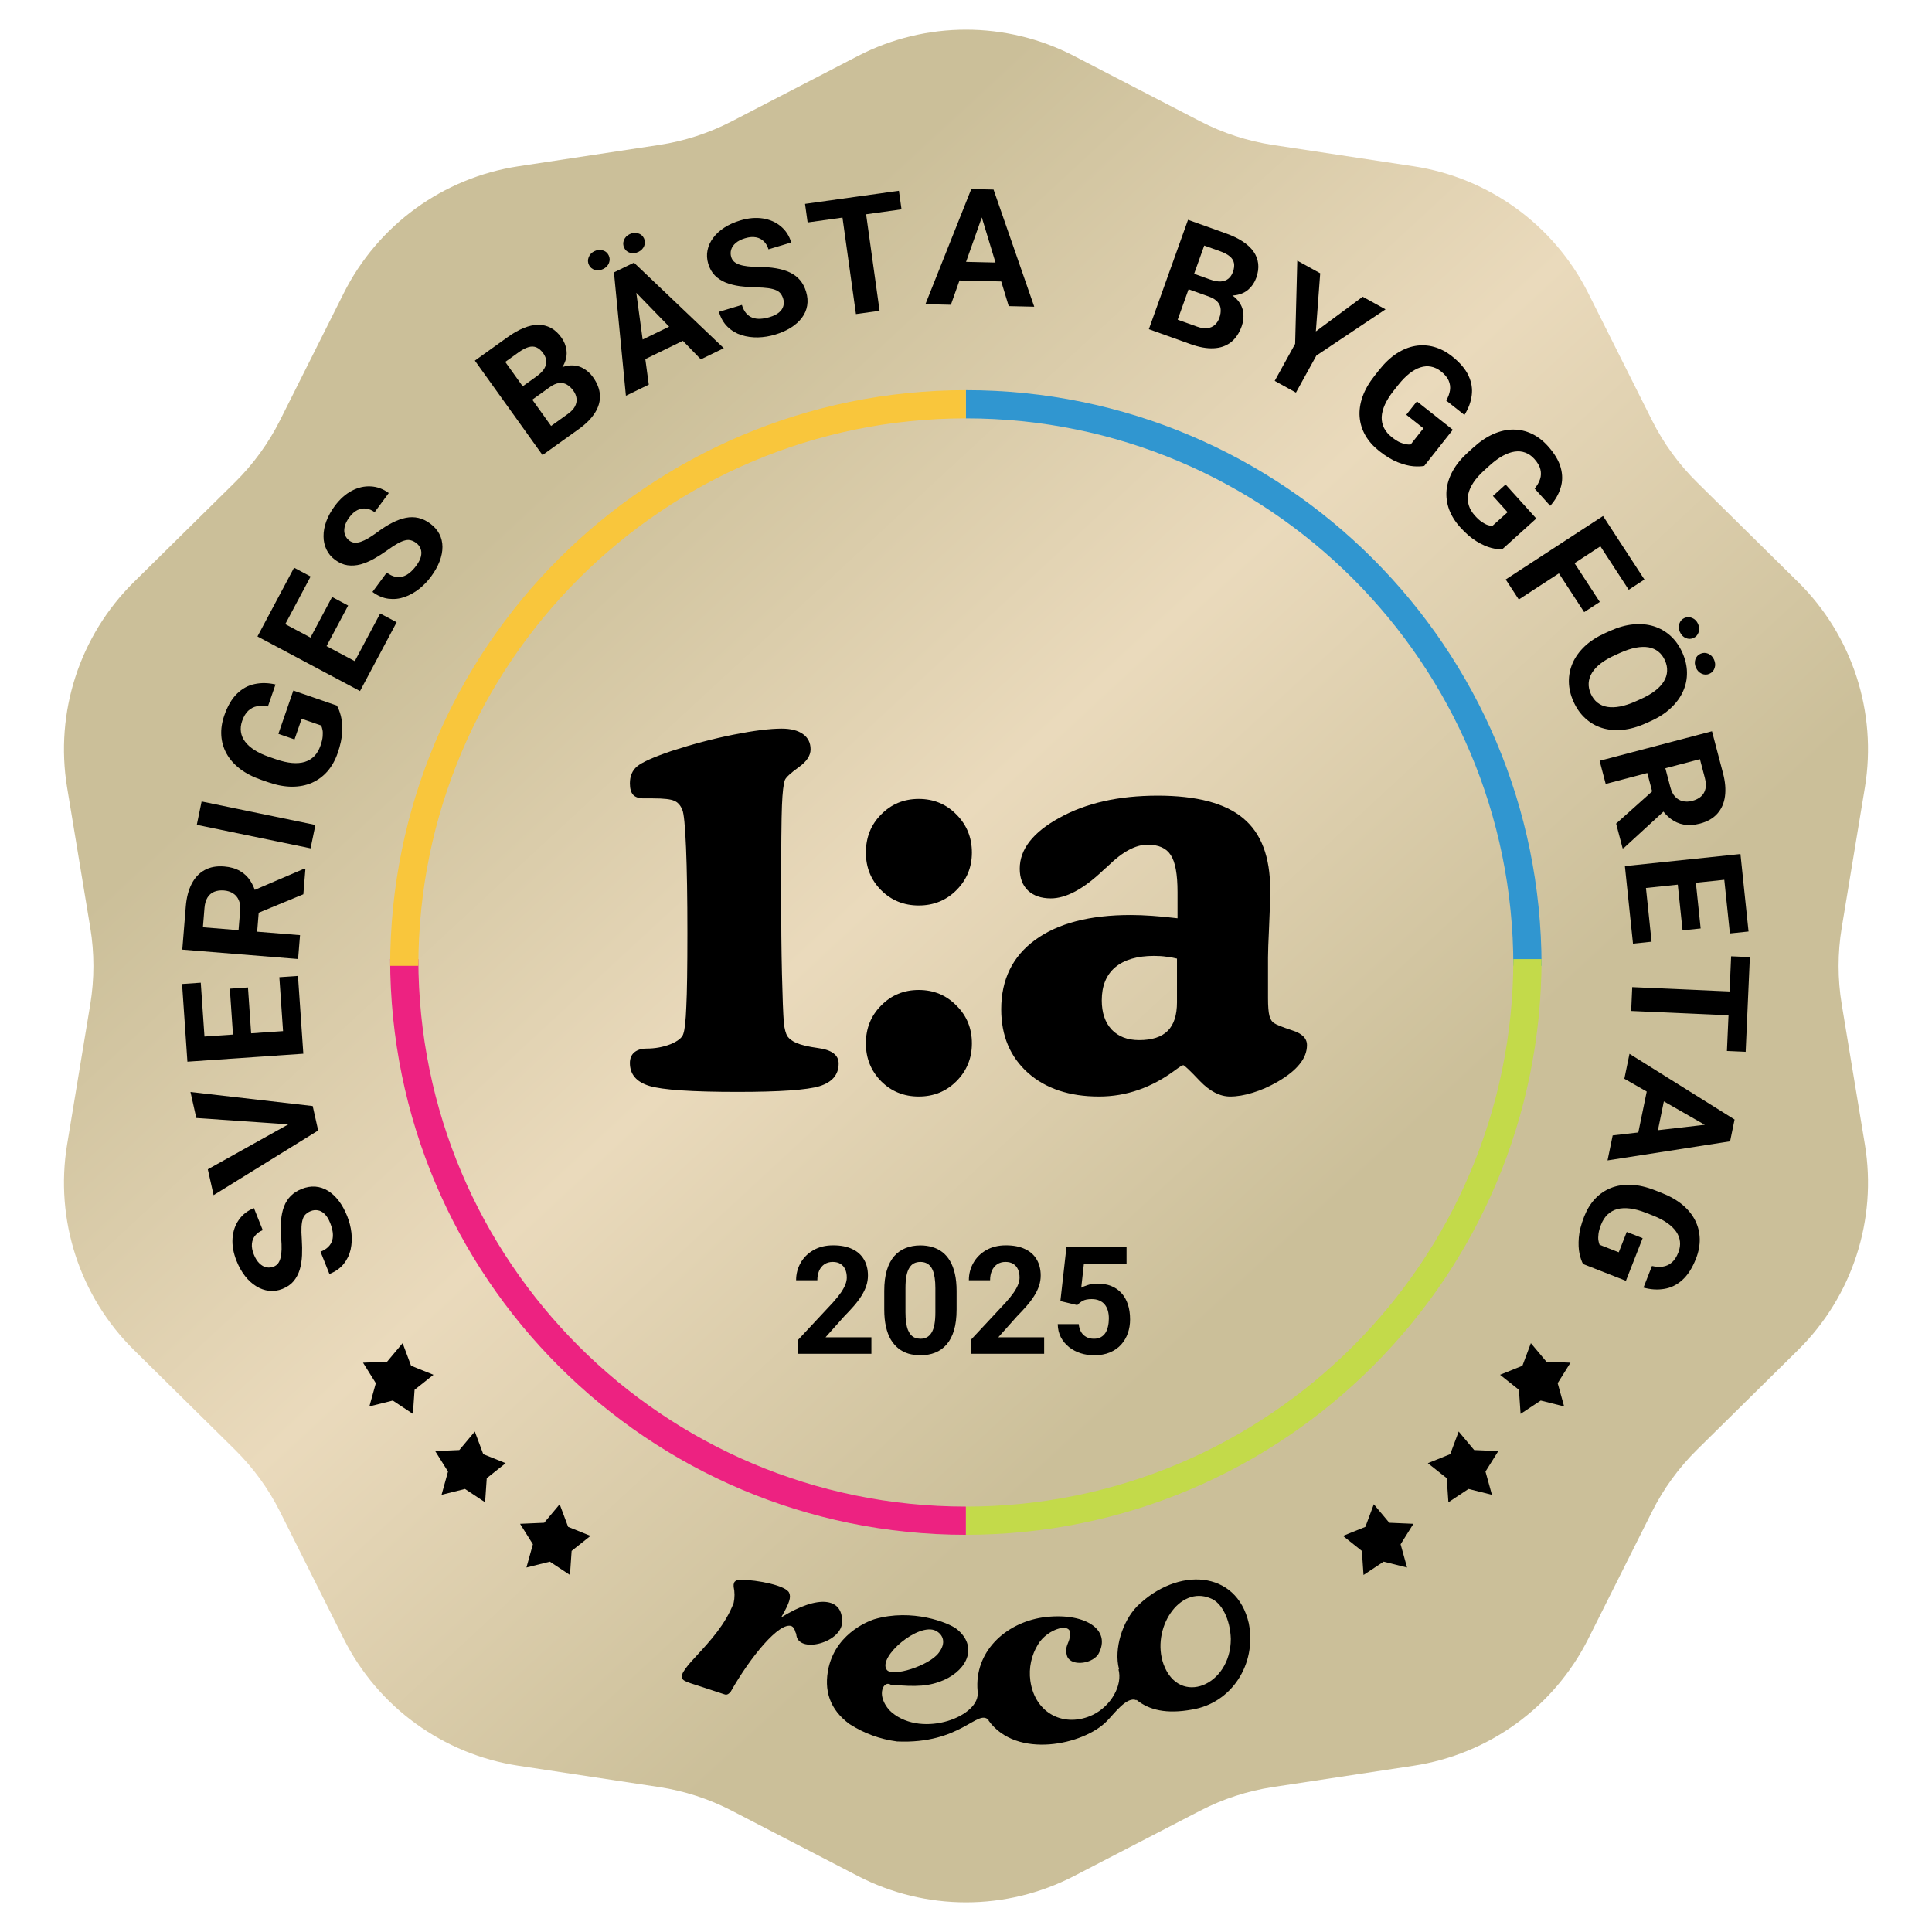 <svg width="411" height="411" viewBox="0 0 411 411" fill="none" xmlns="http://www.w3.org/2000/svg">
<path d="M182.504 11.911C196.925 4.441 214.075 4.441 228.496 11.911L255.317 25.803C260.175 28.319 265.412 30.02 270.821 30.84L300.685 35.366C316.742 37.8 330.617 47.88 337.893 62.4L351.426 89.404C353.877 94.294 357.114 98.749 361.008 102.592L382.508 123.807C394.068 135.214 399.368 151.525 396.721 167.548L391.797 197.349C390.905 202.747 390.905 208.253 391.797 213.651L396.721 243.452C399.368 259.475 394.068 275.786 382.508 287.193L361.008 308.408C357.114 312.251 353.877 316.706 351.426 321.596L337.893 348.6C330.617 363.119 316.742 373.2 300.685 375.634L270.821 380.16C265.412 380.98 260.175 382.681 255.317 385.197L228.496 399.089C214.075 406.559 196.925 406.559 182.504 399.089L155.683 385.197C150.825 382.681 145.588 380.98 140.179 380.16L110.315 375.634C94.258 373.2 80.383 363.12 73.107 348.6L59.574 321.596C57.123 316.706 53.886 312.251 49.992 308.408L28.492 287.193C16.932 275.786 11.632 259.475 14.28 243.452L19.203 213.651C20.095 208.253 20.095 202.747 19.203 197.349L14.28 167.548C11.632 151.525 16.932 135.214 28.492 123.807L49.992 102.592C53.886 98.749 57.123 94.294 59.574 89.404L73.107 62.4C80.383 47.88 94.258 37.8 110.315 35.366L140.179 30.84C145.588 30.02 150.825 28.319 155.683 25.803L182.504 11.911Z" fill="url(#paint0_linear_457_427)"/>
<path d="M324.938 205.47C324.938 139.488 271.45 86 205.469 86" stroke="#3096D0" stroke-width="6"/>
<path d="M205.47 323.5C271.451 323.5 324.939 270.012 324.939 204.03" stroke="#C3DA4A" stroke-width="6"/>
<path d="M85.999 204.03C85.999 270.012 139.487 323.5 205.469 323.5" stroke="#ED2281" stroke-width="6"/>
<path d="M205.47 86C139.488 86 86 139.488 86 205.47" stroke="#F9C63C" stroke-width="6"/>
<path d="M185.375 284.484V288H169.812V285L177.172 277.109C177.911 276.286 178.495 275.562 178.922 274.938C179.349 274.302 179.656 273.734 179.844 273.234C180.042 272.724 180.141 272.24 180.141 271.781C180.141 271.094 180.026 270.505 179.797 270.016C179.568 269.516 179.229 269.13 178.781 268.859C178.344 268.589 177.802 268.453 177.156 268.453C176.469 268.453 175.875 268.62 175.375 268.953C174.885 269.286 174.51 269.75 174.25 270.344C174 270.938 173.875 271.609 173.875 272.359H169.359C169.359 271.005 169.682 269.766 170.328 268.641C170.974 267.505 171.885 266.604 173.062 265.938C174.24 265.26 175.635 264.922 177.25 264.922C178.844 264.922 180.188 265.182 181.281 265.703C182.385 266.214 183.219 266.953 183.781 267.922C184.354 268.88 184.641 270.026 184.641 271.359C184.641 272.109 184.521 272.844 184.281 273.562C184.042 274.271 183.698 274.979 183.25 275.688C182.812 276.385 182.281 277.094 181.656 277.812C181.031 278.531 180.339 279.276 179.578 280.047L175.625 284.484H185.375ZM203.5 274.625V278.562C203.5 280.271 203.318 281.745 202.953 282.984C202.589 284.214 202.062 285.224 201.375 286.016C200.698 286.797 199.891 287.375 198.953 287.75C198.016 288.125 196.974 288.312 195.828 288.312C194.911 288.312 194.057 288.198 193.266 287.969C192.474 287.729 191.76 287.359 191.125 286.859C190.5 286.359 189.958 285.729 189.5 284.969C189.052 284.198 188.708 283.281 188.469 282.219C188.229 281.156 188.109 279.938 188.109 278.562V274.625C188.109 272.917 188.292 271.453 188.656 270.234C189.031 269.005 189.557 268 190.234 267.219C190.922 266.438 191.734 265.865 192.672 265.5C193.609 265.125 194.651 264.938 195.797 264.938C196.714 264.938 197.562 265.057 198.344 265.297C199.135 265.526 199.849 265.885 200.484 266.375C201.12 266.865 201.661 267.495 202.109 268.266C202.557 269.026 202.901 269.938 203.141 271C203.38 272.052 203.5 273.26 203.5 274.625ZM198.984 279.156V274.016C198.984 273.193 198.938 272.474 198.844 271.859C198.76 271.245 198.63 270.724 198.453 270.297C198.276 269.859 198.057 269.505 197.797 269.234C197.536 268.964 197.24 268.766 196.906 268.641C196.573 268.516 196.203 268.453 195.797 268.453C195.286 268.453 194.833 268.552 194.438 268.75C194.052 268.948 193.724 269.266 193.453 269.703C193.182 270.13 192.974 270.703 192.828 271.422C192.693 272.13 192.625 272.995 192.625 274.016V279.156C192.625 279.979 192.667 280.703 192.75 281.328C192.844 281.953 192.979 282.49 193.156 282.938C193.344 283.375 193.562 283.734 193.812 284.016C194.073 284.286 194.37 284.484 194.703 284.609C195.047 284.734 195.422 284.797 195.828 284.797C196.328 284.797 196.771 284.698 197.156 284.5C197.552 284.292 197.885 283.969 198.156 283.531C198.438 283.083 198.646 282.5 198.781 281.781C198.917 281.062 198.984 280.188 198.984 279.156ZM222.125 284.484V288H206.562V285L213.922 277.109C214.661 276.286 215.245 275.562 215.672 274.938C216.099 274.302 216.406 273.734 216.594 273.234C216.792 272.724 216.891 272.24 216.891 271.781C216.891 271.094 216.776 270.505 216.547 270.016C216.318 269.516 215.979 269.13 215.531 268.859C215.094 268.589 214.552 268.453 213.906 268.453C213.219 268.453 212.625 268.62 212.125 268.953C211.635 269.286 211.26 269.75 211 270.344C210.75 270.938 210.625 271.609 210.625 272.359H206.109C206.109 271.005 206.432 269.766 207.078 268.641C207.724 267.505 208.635 266.604 209.812 265.938C210.99 265.26 212.385 264.922 214 264.922C215.594 264.922 216.938 265.182 218.031 265.703C219.135 266.214 219.969 266.953 220.531 267.922C221.104 268.88 221.391 270.026 221.391 271.359C221.391 272.109 221.271 272.844 221.031 273.562C220.792 274.271 220.448 274.979 220 275.688C219.562 276.385 219.031 277.094 218.406 277.812C217.781 278.531 217.089 279.276 216.328 280.047L212.375 284.484H222.125ZM229.172 277.641L225.578 276.781L226.875 265.25H239.656V268.891H230.578L230.016 273.938C230.318 273.76 230.776 273.573 231.391 273.375C232.005 273.167 232.693 273.062 233.453 273.062C234.557 273.062 235.536 273.234 236.391 273.578C237.245 273.922 237.969 274.422 238.562 275.078C239.167 275.734 239.625 276.536 239.938 277.484C240.25 278.432 240.406 279.505 240.406 280.703C240.406 281.714 240.25 282.677 239.938 283.594C239.625 284.5 239.151 285.312 238.516 286.031C237.88 286.74 237.083 287.297 236.125 287.703C235.167 288.109 234.031 288.312 232.719 288.312C231.74 288.312 230.792 288.167 229.875 287.875C228.969 287.583 228.151 287.151 227.422 286.578C226.703 286.005 226.125 285.312 225.688 284.5C225.26 283.677 225.036 282.74 225.016 281.688H229.484C229.547 282.333 229.714 282.891 229.984 283.359C230.266 283.818 230.635 284.172 231.094 284.422C231.552 284.672 232.089 284.797 232.703 284.797C233.276 284.797 233.766 284.688 234.172 284.469C234.578 284.25 234.906 283.948 235.156 283.562C235.406 283.167 235.589 282.708 235.703 282.188C235.828 281.656 235.891 281.083 235.891 280.469C235.891 279.854 235.818 279.297 235.672 278.797C235.526 278.297 235.302 277.865 235 277.5C234.698 277.135 234.312 276.854 233.844 276.656C233.385 276.458 232.849 276.359 232.234 276.359C231.401 276.359 230.755 276.49 230.297 276.75C229.849 277.01 229.474 277.307 229.172 277.641Z" fill="black"/>
<path d="M179.121 344.702C179.121 340.141 174.313 339.031 166.177 344.085C168.027 340.88 168.273 339.771 167.903 338.908C167.41 337.305 161 336.073 157.672 336.073C156.809 336.073 155.946 336.196 156.069 337.552C156.316 338.661 156.316 339.894 156.069 341.004C154.344 345.565 151.015 349.139 148.303 352.098C146.454 354.07 144.605 356.166 145.098 357.029C145.591 357.891 146.578 357.891 153.851 360.357C154.467 360.603 154.837 360.603 155.453 359.864C159.644 352.468 165.808 344.948 168.396 345.934C169.136 346.304 169.136 347.29 169.383 347.537C169.506 352.098 179.614 349.386 179.121 344.702ZM241.865 341.743C238.783 344.948 236.934 350.742 238.044 355.056V355.18L237.92 355.056C238.907 358.508 236.318 362.946 232.497 364.795C226.58 367.63 220.17 364.671 219.183 357.522C218.814 354.81 219.43 352.098 220.786 349.879C222.758 346.427 228.552 344.702 227.566 348.276C227.442 349.509 226.456 350.249 226.949 352.098C227.442 354.44 232.003 354.193 233.606 351.975C236.688 346.551 230.524 342.853 221.772 344.085C213.76 345.318 207.226 351.481 207.966 359.74V359.864C208.705 365.041 196.379 369.849 189.722 364.301C188.366 363.192 186.887 360.603 187.996 358.754C188.366 358.261 188.859 358.015 189.475 358.385C195.023 358.878 197.611 358.754 200.816 357.398C205.994 355.056 207.966 350.125 203.528 346.551C201.802 345.195 194.036 342.113 186.024 344.455C185.654 344.578 178.135 346.92 176.286 354.686C175.176 359.617 176.532 363.685 180.723 366.767C183.805 368.739 187.133 369.972 190.831 370.465C204.391 371.081 207.966 363.439 210.308 365.904V366.027C216.225 374.286 230.524 371.205 235.455 366.151C236.934 364.671 239.769 360.727 241.742 361.713V361.59C244.454 363.808 248.152 364.671 253.576 363.685C261.958 362.329 267.382 354.07 265.656 345.318C263.067 333.977 250.494 333.238 241.865 341.743ZM199.09 346.92C200.693 347.783 201.309 349.509 199.707 351.605C197.735 354.317 189.722 356.905 188.613 355.18C186.764 352.468 195.392 345.071 199.09 346.92ZM261.835 348.646C261.835 358.631 250.864 363.069 247.535 354.07C244.823 346.551 250.864 337.182 257.52 340.017C259.862 340.88 261.711 344.455 261.835 348.646Z" fill="black"/>
<path d="M332.741 299.191L327.76 297.945L323.48 300.779L323.126 295.657L319.108 292.462L323.87 290.543L325.667 285.734L328.963 289.67L334.093 289.893L331.368 294.244L332.741 299.191Z" fill="black"/>
<path d="M317.383 317.994L312.403 316.747L308.122 319.582L307.769 314.46L303.75 311.264L308.512 309.346L310.31 304.537L313.606 308.473L318.735 308.696L316.01 313.047L317.383 317.994Z" fill="black"/>
<path d="M299.329 333.463L294.348 332.216L290.067 335.05L289.714 329.929L285.696 326.733L290.458 324.814L292.255 320.005L295.551 323.941L300.681 324.164L297.956 328.516L299.329 333.463Z" fill="black"/>
<path d="M78.58 299.191L83.56 297.945L87.841 300.779L88.194 295.657L92.213 292.462L87.451 290.543L85.653 285.734L82.357 289.67L77.228 289.893L79.952 294.244L78.58 299.191Z" fill="black"/>
<path d="M93.935 317.994L98.915 316.747L103.196 319.582L103.549 314.46L107.568 311.264L102.806 309.346L101.009 304.537L97.712 308.473L92.583 308.696L95.308 313.047L93.935 317.994Z" fill="black"/>
<path d="M111.99 333.463L116.97 332.216L121.251 335.05L121.604 329.929L125.623 326.733L120.861 324.814L119.063 320.005L115.767 323.941L110.638 324.164L113.363 328.516L111.99 333.463Z" fill="black"/>
<path d="M146.233 198.481C146.233 191.021 146.136 184.973 145.943 180.335C145.749 175.658 145.479 172.953 145.131 172.218C144.745 171.291 144.184 170.672 143.45 170.363C142.715 170.015 141.189 169.841 138.87 169.841H136.957C135.913 169.841 135.159 169.59 134.696 169.088C134.232 168.585 134 167.774 134 166.653C134 165.107 134.502 163.909 135.507 163.058C136.551 162.169 139.005 161.068 142.87 159.754C147.392 158.285 151.798 157.126 156.088 156.275C160.378 155.425 163.779 155 166.292 155C168.224 155 169.731 155.386 170.814 156.159C171.896 156.932 172.437 158.015 172.437 159.406C172.437 160.759 171.587 162.034 169.886 163.232C168.224 164.43 167.258 165.319 166.987 165.899C166.678 166.711 166.465 168.508 166.35 171.291C166.234 174.035 166.176 180.393 166.176 190.364C166.176 196.587 166.234 202.191 166.35 207.177C166.465 212.162 166.601 215.66 166.755 217.67C166.91 218.945 167.161 219.873 167.509 220.453C167.896 220.994 168.514 221.458 169.364 221.844C170.446 222.308 171.992 222.675 174.002 222.946C176.939 223.332 178.408 224.434 178.408 226.25C178.408 228.608 177.055 230.212 174.35 231.062C171.683 231.874 165.866 232.279 156.9 232.279C147.16 232.279 140.899 231.854 138.116 231.004C135.372 230.154 134 228.53 134 226.134C134 225.168 134.309 224.414 134.928 223.873C135.585 223.332 136.454 223.062 137.536 223.062C139.353 223.062 141.054 222.752 142.638 222.134C144.223 221.477 145.131 220.743 145.363 219.931C145.672 219.081 145.885 217.148 146.001 214.134C146.155 211.119 146.233 205.901 146.233 198.481Z" fill="black"/>
<path d="M184.203 181.378C184.203 178.132 185.285 175.426 187.45 173.262C189.614 171.059 192.281 169.957 195.45 169.957C198.619 169.957 201.286 171.059 203.451 173.262C205.654 175.465 206.755 178.17 206.755 181.378C206.755 184.509 205.654 187.176 203.451 189.379C201.286 191.543 198.619 192.625 195.45 192.625C192.281 192.625 189.614 191.543 187.45 189.379C185.285 187.214 184.203 184.547 184.203 181.378ZM184.203 221.96C184.203 218.752 185.285 216.066 187.45 213.902C189.614 211.699 192.281 210.597 195.45 210.597C198.619 210.597 201.286 211.699 203.451 213.902C205.654 216.066 206.755 218.752 206.755 221.96C206.755 225.129 205.654 227.815 203.451 230.018C201.286 232.183 198.619 233.265 195.45 233.265C192.281 233.265 189.614 232.183 187.45 230.018C185.285 227.815 184.203 225.129 184.203 221.96Z" fill="black"/>
<path d="M250.5 195.35V189.784C250.5 185.958 250.017 183.33 249.051 181.9C248.123 180.431 246.481 179.697 244.123 179.697C241.611 179.697 238.847 181.166 235.833 184.103C235.562 184.374 235.35 184.567 235.195 184.683C235.04 184.799 234.828 184.992 234.557 185.262C230.422 189.166 226.75 191.118 223.542 191.118C221.494 191.118 219.87 190.557 218.672 189.437C217.513 188.316 216.933 186.77 216.933 184.799C216.933 180.663 219.755 177.049 225.397 173.958C231.04 170.827 237.997 169.262 246.268 169.262C254.578 169.262 260.646 170.866 264.472 174.073C268.298 177.243 270.211 182.286 270.211 189.205C270.211 191.292 270.134 193.939 269.979 197.147C269.825 200.355 269.748 202.539 269.748 203.698V212.336C269.748 214.037 269.844 215.274 270.037 216.047C270.231 216.82 270.578 217.361 271.081 217.67C271.506 217.979 272.762 218.482 274.849 219.177C276.975 219.834 278.038 220.878 278.038 222.308C278.038 223.738 277.516 225.091 276.473 226.366C275.468 227.642 273.902 228.898 271.777 230.134C270.037 231.139 268.279 231.912 266.501 232.453C264.762 232.994 263.158 233.265 261.689 233.265C259.525 233.265 257.38 232.164 255.254 229.961C253.128 227.719 251.949 226.598 251.718 226.598C251.524 226.598 250.983 226.927 250.094 227.584C245.031 231.371 239.601 233.265 233.804 233.265C227.504 233.265 222.46 231.584 218.672 228.221C214.885 224.82 212.991 220.317 212.991 214.713C212.991 208.375 215.406 203.447 220.238 199.93C225.069 196.413 231.832 194.654 240.529 194.654C241.92 194.654 243.447 194.712 245.109 194.828C246.77 194.944 248.568 195.118 250.5 195.35ZM250.384 213.206V203.93C249.65 203.737 248.896 203.602 248.123 203.524C247.35 203.408 246.481 203.35 245.514 203.35C241.92 203.35 239.157 204.162 237.224 205.785C235.33 207.409 234.383 209.747 234.383 212.8C234.383 215.428 235.079 217.496 236.47 219.003C237.9 220.511 239.852 221.264 242.326 221.264C245.07 221.264 247.099 220.607 248.413 219.293C249.727 217.979 250.384 215.95 250.384 213.206Z" fill="black"/>
<path d="M66.105 257.64C65.695 257.804 65.352 258.014 65.077 258.27C64.787 258.52 64.57 258.862 64.427 259.297C64.273 259.737 64.177 260.305 64.139 261.003C64.101 261.7 64.122 262.576 64.201 263.629C64.28 264.803 64.297 265.942 64.25 267.046C64.199 268.139 64.038 269.154 63.766 270.091C63.48 271.022 63.046 271.841 62.463 272.549C61.877 273.246 61.089 273.792 60.101 274.187C59.145 274.569 58.194 274.705 57.248 274.595C56.292 274.49 55.384 274.17 54.525 273.636C53.655 273.106 52.862 272.387 52.146 271.479C51.426 270.56 50.818 269.48 50.322 268.24C49.647 266.548 49.361 264.95 49.467 263.445C49.573 261.94 50.018 260.629 50.803 259.512C51.583 258.384 52.656 257.547 54.022 257.001L55.899 261.699C55.226 261.967 54.694 262.344 54.303 262.83C53.897 263.309 53.661 263.891 53.593 264.576C53.521 265.25 53.656 266.013 53.995 266.864C54.323 267.684 54.722 268.317 55.193 268.763C55.653 269.213 56.147 269.49 56.677 269.596C57.196 269.705 57.713 269.657 58.228 269.451C58.617 269.296 58.931 269.061 59.171 268.746C59.406 268.42 59.583 268.008 59.701 267.51C59.819 267.012 59.885 266.431 59.9 265.767C59.915 265.103 59.889 264.352 59.823 263.513C59.701 262.111 59.688 260.843 59.783 259.708C59.874 258.563 60.086 257.552 60.419 256.676C60.751 255.8 61.225 255.05 61.841 254.426C62.457 253.802 63.238 253.301 64.184 252.923C65.183 252.524 66.153 252.362 67.097 252.436C68.041 252.51 68.933 252.806 69.773 253.323C70.613 253.84 71.379 254.552 72.07 255.458C72.761 256.364 73.358 257.448 73.862 258.709C74.316 259.844 74.616 261.022 74.762 262.243C74.898 263.469 74.842 264.655 74.593 265.802C74.341 266.939 73.848 267.964 73.117 268.878C72.385 269.792 71.373 270.507 70.08 271.024L68.184 266.278C68.899 265.993 69.459 265.641 69.865 265.223C70.271 264.805 70.546 264.336 70.692 263.815C70.833 263.283 70.86 262.711 70.775 262.1C70.684 261.478 70.505 260.83 70.236 260.158C69.909 259.338 69.525 258.711 69.084 258.278C68.638 257.835 68.16 257.569 67.65 257.48C67.135 257.381 66.62 257.434 66.105 257.64Z" fill="black"/>
<path d="M62.117 239.235L41.76 237.833L40.52 232.3L66.521 235.29L67.338 238.934L62.117 239.235ZM44.208 248.749L62.02 238.804L66.862 236.814L67.687 240.491L45.441 254.248L44.208 248.749Z" fill="black"/>
<path d="M59.427 207.885L63.39 207.612L64.292 220.738L60.329 221.01L59.427 207.885ZM39.52 220.774L64.178 219.078L64.528 224.159L39.869 225.854L39.52 220.774ZM48.892 210.328L52.753 210.062L53.538 221.477L49.677 221.743L48.892 210.328ZM38.732 209.325L42.712 209.051L43.614 222.16L39.634 222.433L38.732 209.325Z" fill="black"/>
<path d="M38.779 202.017L39.525 192.829C39.678 190.945 40.091 189.349 40.765 188.042C41.44 186.722 42.36 185.741 43.525 185.098C44.69 184.454 46.079 184.198 47.692 184.329C49.012 184.436 50.127 184.754 51.038 185.282C51.939 185.798 52.672 186.487 53.237 187.351C53.793 188.202 54.213 189.184 54.497 190.297L55.213 191.973L54.564 199.96L50.602 199.672L51.084 193.733C51.157 192.842 51.059 192.09 50.791 191.478C50.522 190.866 50.118 190.39 49.578 190.051C49.039 189.701 48.397 189.496 47.652 189.435C46.863 189.371 46.168 189.462 45.569 189.709C44.97 189.955 44.494 190.365 44.141 190.938C43.788 191.512 43.575 192.249 43.501 193.152L43.168 197.263L63.827 198.94L63.415 204.016L38.779 202.017ZM64.533 190.243L53.096 194.97L53.498 189.603L64.737 184.793L64.974 184.812L64.533 190.243Z" fill="black"/>
<path d="M42.892 170.499L67.098 175.5L66.071 180.471L41.865 175.47L42.892 170.499Z" fill="black"/>
<path d="M62.404 146.904L71.662 150.102C71.975 150.618 72.257 151.344 72.508 152.28C72.748 153.214 72.843 154.342 72.793 155.666C72.743 156.989 72.424 158.502 71.836 160.202C71.315 161.711 70.594 163 69.674 164.071C68.742 165.138 67.64 165.955 66.367 166.521C65.097 167.076 63.684 167.354 62.127 167.355C60.559 167.352 58.877 167.04 57.08 166.419L55.62 165.915C53.823 165.294 52.303 164.512 51.061 163.567C49.822 162.613 48.871 161.536 48.208 160.337C47.544 159.138 47.168 157.852 47.08 156.48C46.991 155.109 47.2 153.69 47.706 152.225C48.408 150.192 49.316 148.638 50.43 147.562C51.534 146.483 52.786 145.802 54.189 145.52C55.584 145.224 57.059 145.255 58.612 145.611L56.998 150.281C56.166 150.125 55.399 150.111 54.696 150.239C53.993 150.368 53.368 150.685 52.822 151.191C52.28 151.686 51.841 152.42 51.505 153.393C51.227 154.196 51.146 154.97 51.259 155.715C51.366 156.447 51.661 157.135 52.144 157.781C52.627 158.427 53.295 159.023 54.148 159.569C55.002 160.115 56.043 160.601 57.273 161.026L58.765 161.542C59.985 161.963 61.106 162.219 62.128 162.308C63.14 162.395 64.047 162.319 64.847 162.08C65.641 161.828 66.317 161.415 66.874 160.841C67.432 160.267 67.867 159.526 68.181 158.616C68.444 157.857 68.598 157.204 68.643 156.657C68.692 156.099 68.679 155.633 68.605 155.26C68.523 154.873 68.426 154.564 68.314 154.334L64.174 152.904L62.656 157.3L59.222 156.114L62.404 146.904Z" fill="black"/>
<path d="M80.877 130.505L84.383 132.372L78.2 143.984L74.693 142.117L80.877 130.505ZM57.165 130.898L78.982 142.516L76.588 147.011L54.772 135.394L57.165 130.898ZM70.647 126.999L74.063 128.819L68.685 138.918L65.269 137.098L70.647 126.999ZM62.559 120.769L66.08 122.644L59.904 134.242L56.383 132.367L62.559 120.769Z" fill="black"/>
<path d="M88.523 115.495C88.168 115.233 87.809 115.052 87.446 114.953C87.081 114.838 86.676 114.834 86.23 114.941C85.776 115.042 85.243 115.26 84.629 115.595C84.016 115.929 83.283 116.408 82.429 117.03C81.472 117.716 80.513 118.329 79.55 118.871C78.594 119.403 77.647 119.8 76.707 120.063C75.765 120.31 74.839 120.372 73.931 120.249C73.029 120.118 72.15 119.736 71.295 119.104C70.466 118.492 69.85 117.755 69.445 116.894C69.031 116.025 68.825 115.085 68.827 114.073C68.819 113.055 69.013 112.002 69.408 110.915C69.81 109.819 70.407 108.734 71.201 107.659C72.283 106.194 73.492 105.11 74.827 104.407C76.162 103.705 77.511 103.393 78.874 103.471C80.244 103.541 81.521 104.012 82.704 104.886L79.698 108.955C79.116 108.525 78.515 108.271 77.897 108.195C77.276 108.102 76.656 108.207 76.038 108.51C75.427 108.804 74.849 109.32 74.305 110.058C73.78 110.768 73.452 111.44 73.321 112.075C73.181 112.703 73.205 113.27 73.395 113.775C73.575 114.274 73.888 114.688 74.334 115.018C74.671 115.267 75.036 115.41 75.43 115.448C75.831 115.477 76.274 115.41 76.76 115.248C77.245 115.086 77.774 114.837 78.347 114.5C78.919 114.163 79.544 113.745 80.222 113.247C81.35 112.405 82.421 111.726 83.436 111.21C84.458 110.684 85.428 110.332 86.348 110.153C87.268 109.974 88.156 109.982 89.01 110.178C89.865 110.373 90.702 110.773 91.521 111.378C92.386 112.017 93.035 112.757 93.469 113.598C93.903 114.439 94.122 115.353 94.124 116.34C94.127 117.327 93.925 118.353 93.519 119.417C93.112 120.482 92.506 121.56 91.699 122.653C90.973 123.636 90.129 124.511 89.168 125.279C88.198 126.039 87.16 126.616 86.054 127.009C84.954 127.393 83.823 127.514 82.661 127.373C81.499 127.233 80.358 126.749 79.238 125.922L82.274 121.811C82.893 122.269 83.487 122.56 84.056 122.685C84.625 122.809 85.17 122.796 85.689 122.645C86.215 122.485 86.716 122.208 87.191 121.813C87.672 121.409 88.128 120.915 88.558 120.333C89.083 119.623 89.413 118.966 89.549 118.363C89.692 117.751 89.666 117.204 89.472 116.724C89.285 116.234 88.969 115.824 88.523 115.495Z" fill="black"/>
<path d="M116.96 82.356L111.799 86.053L109.735 83.23L114.068 80.126C114.832 79.579 115.388 79.034 115.738 78.492C116.08 77.94 116.236 77.39 116.205 76.842C116.177 76.277 115.965 75.719 115.569 75.167C115.121 74.541 114.639 74.121 114.123 73.906C113.616 73.684 113.052 73.664 112.43 73.845C111.817 74.019 111.124 74.384 110.351 74.937L107.481 76.993L119.551 93.844L115.411 96.809L101.018 76.716L108.028 71.694C109.197 70.857 110.32 70.219 111.398 69.781C112.486 69.336 113.513 69.109 114.48 69.098C115.447 69.088 116.348 69.306 117.182 69.752C118.01 70.189 118.761 70.876 119.433 71.815C120.026 72.643 120.384 73.542 120.508 74.511C120.641 75.474 120.465 76.463 119.981 77.478C119.506 78.486 118.646 79.472 117.4 80.433L116.96 82.356ZM123.098 91.303L116.984 95.683L116.286 91.297L120.785 88.074C121.511 87.553 122.022 87.013 122.318 86.454C122.606 85.885 122.716 85.319 122.647 84.756C122.578 84.193 122.355 83.65 121.98 83.125C121.558 82.536 121.091 82.098 120.579 81.811C120.076 81.517 119.526 81.409 118.929 81.489C118.325 81.56 117.669 81.849 116.96 82.356L112.972 85.213L110.963 82.35L115.931 78.792L117.684 79.227C118.895 78.332 120.034 77.844 121.102 77.76C122.173 77.662 123.132 77.845 123.98 78.309C124.837 78.767 125.556 79.401 126.136 80.211C127.058 81.499 127.555 82.785 127.627 84.071C127.692 85.347 127.339 86.594 126.57 87.814C125.81 89.026 124.653 90.189 123.098 91.303Z" fill="black"/>
<path d="M135.113 60.457L138.02 81.824L133.15 84.191L130.609 57.945L133.708 56.439L135.113 60.457ZM149.09 76.445L134.074 60.961L131.739 57.396L134.869 55.876L153.976 74.072L149.09 76.445ZM144.795 68.303L146.538 71.891L134.796 77.596L133.053 74.008L144.795 68.303ZM125.289 56.359C125.032 55.83 125.013 55.285 125.232 54.726C125.456 54.151 125.863 53.721 126.454 53.434C127.065 53.137 127.66 53.081 128.24 53.264C128.815 53.438 129.231 53.789 129.488 54.319C129.745 54.848 129.765 55.392 129.546 55.952C129.327 56.511 128.912 56.939 128.301 57.236C127.711 57.523 127.123 57.582 126.538 57.413C125.963 57.24 125.546 56.888 125.289 56.359ZM132.794 52.732C132.532 52.192 132.51 51.643 132.729 51.083C132.948 50.524 133.358 50.098 133.958 49.807C134.559 49.515 135.147 49.456 135.722 49.629C136.307 49.798 136.731 50.152 136.993 50.691C137.25 51.221 137.264 51.768 137.035 52.332C136.811 52.881 136.399 53.301 135.798 53.593C135.198 53.885 134.612 53.949 134.042 53.786C133.467 53.612 133.051 53.261 132.794 52.732Z" fill="black"/>
<path d="M166.617 63.562C166.49 63.139 166.311 62.779 166.081 62.482C165.857 62.171 165.536 61.925 165.115 61.743C164.691 61.551 164.134 61.406 163.442 61.306C162.75 61.206 161.877 61.148 160.821 61.134C159.644 61.109 158.508 61.024 157.413 60.879C156.329 60.732 155.332 60.481 154.423 60.127C153.521 59.76 152.744 59.254 152.09 58.611C151.448 57.965 150.974 57.132 150.668 56.113C150.373 55.127 150.321 54.167 150.515 53.235C150.705 52.292 151.104 51.416 151.712 50.608C152.317 49.789 153.104 49.062 154.072 48.43C155.051 47.794 156.18 47.284 157.46 46.901C159.205 46.378 160.822 46.236 162.312 46.475C163.801 46.714 165.067 47.273 166.111 48.154C167.165 49.031 167.904 50.174 168.326 51.584L163.48 53.036C163.272 52.342 162.944 51.779 162.495 51.346C162.054 50.899 161.496 50.612 160.819 50.484C160.154 50.352 159.382 50.418 158.504 50.681C157.658 50.935 156.993 51.276 156.507 51.705C156.018 52.123 155.697 52.592 155.545 53.11C155.39 53.617 155.392 54.136 155.552 54.667C155.672 55.069 155.878 55.403 156.171 55.669C156.474 55.933 156.869 56.145 157.354 56.307C157.84 56.469 158.413 56.587 159.073 56.66C159.733 56.734 160.484 56.775 161.325 56.783C162.732 56.787 163.996 56.886 165.118 57.082C166.251 57.274 167.239 57.575 168.082 57.983C168.925 58.392 169.63 58.931 170.197 59.6C170.764 60.269 171.193 61.092 171.486 62.067C171.794 63.097 171.87 64.079 171.712 65.012C171.555 65.945 171.181 66.808 170.591 67.599C170.001 68.39 169.224 69.089 168.261 69.697C167.297 70.305 166.164 70.804 164.863 71.194C163.693 71.544 162.493 71.739 161.263 71.776C160.031 71.803 158.854 71.642 157.733 71.292C156.623 70.94 155.646 70.358 154.801 69.548C153.955 68.738 153.333 67.667 152.933 66.333L157.828 64.866C158.049 65.604 158.35 66.193 158.73 66.634C159.11 67.075 159.554 67.391 160.06 67.582C160.577 67.77 161.144 67.848 161.76 67.817C162.388 67.783 163.049 67.661 163.743 67.454C164.588 67.2 165.246 66.873 165.717 66.472C166.198 66.068 166.506 65.615 166.639 65.115C166.784 64.611 166.776 64.093 166.617 63.562Z" fill="black"/>
<path d="M183.699 41.634L187.116 66.114L182.089 66.815L178.672 42.336L183.699 41.634ZM191.231 40.583L191.783 44.534L171.809 47.322L171.258 43.371L191.231 40.583Z" fill="black"/>
<path d="M209.478 44.507L202.283 64.836L196.869 64.71L206.623 40.213L210.068 40.292L209.478 44.507ZM214.587 65.121L208.324 44.48L207.879 40.242L211.358 40.322L220.018 65.246L214.587 65.121ZM214.495 55.915L214.402 59.903L201.351 59.601L201.444 55.613L214.495 55.915Z" fill="black"/>
<path d="M257.165 63.083L251.188 60.942L252.335 57.638L257.354 59.435C258.238 59.752 259.002 59.9 259.647 59.878C260.296 59.846 260.837 59.661 261.27 59.324C261.718 58.979 262.057 58.487 262.286 57.848C262.545 57.124 262.617 56.488 262.5 55.941C262.394 55.398 262.089 54.923 261.587 54.514C261.094 54.109 260.401 53.747 259.506 53.426L256.182 52.236L249.192 71.749L244.398 70.032L252.732 46.763L260.851 49.671C262.204 50.155 263.368 50.716 264.341 51.354C265.326 51.995 266.098 52.71 266.656 53.499C267.215 54.288 267.549 55.153 267.657 56.093C267.769 57.023 267.63 58.031 267.241 59.118C266.897 60.077 266.362 60.883 265.635 61.536C264.919 62.193 264.006 62.611 262.896 62.791C261.796 62.974 260.496 62.827 258.996 62.35L257.165 63.083ZM253.3 73.22L246.22 70.684L249.429 67.615L254.639 69.481C255.481 69.782 256.216 69.895 256.844 69.82C257.476 69.733 258.004 69.502 258.427 69.124C258.851 68.747 259.171 68.255 259.389 67.648C259.633 66.966 259.728 66.332 259.673 65.748C259.628 65.167 259.403 64.653 258.998 64.208C258.597 63.751 257.986 63.376 257.165 63.083L252.547 61.428L253.758 58.147L259.511 60.208L260.15 61.898C261.575 62.384 262.625 63.043 263.301 63.874C263.992 64.698 264.387 65.591 264.487 66.553C264.598 67.518 264.486 68.469 264.15 69.407C263.616 70.899 262.841 72.04 261.824 72.83C260.812 73.609 259.586 74.029 258.145 74.09C256.715 74.155 255.1 73.865 253.3 73.22Z" fill="black"/>
<path d="M280.852 58.139L279.926 70.502L289.889 63.124L294.75 65.806L280.037 75.642L275.692 83.52L271.173 81.028L275.519 73.15L275.977 55.45L280.852 58.139Z" fill="black"/>
<path d="M309.062 91.427L302.987 99.111C302.397 99.236 301.619 99.263 300.652 99.19C299.692 99.109 298.595 98.826 297.362 98.342C296.129 97.858 294.807 97.058 293.395 95.942C292.144 94.952 291.164 93.846 290.457 92.623C289.758 91.392 289.351 90.082 289.237 88.693C289.131 87.312 289.335 85.886 289.848 84.416C290.368 82.937 291.218 81.452 292.397 79.96L293.355 78.749C294.535 77.257 295.775 76.081 297.076 75.22C298.386 74.366 299.717 73.823 301.067 73.593C302.418 73.363 303.756 73.432 305.08 73.801C306.404 74.17 307.674 74.835 308.891 75.796C310.577 77.13 311.745 78.5 312.392 79.907C313.047 81.305 313.276 82.712 313.079 84.129C312.898 85.544 312.383 86.926 311.534 88.274L307.659 85.21C308.08 84.476 308.347 83.756 308.457 83.05C308.568 82.344 308.475 81.65 308.178 80.968C307.889 80.293 307.341 79.635 306.533 78.997C305.868 78.47 305.164 78.138 304.423 77.999C303.697 77.858 302.95 77.909 302.181 78.152C301.411 78.395 300.628 78.829 299.831 79.454C299.034 80.079 298.232 80.902 297.425 81.923L296.445 83.161C295.645 84.173 295.034 85.147 294.612 86.083C294.196 87.01 293.969 87.89 293.929 88.725C293.906 89.557 294.073 90.331 294.431 91.047C294.788 91.762 295.344 92.418 296.099 93.015C296.729 93.513 297.295 93.874 297.796 94.098C298.307 94.328 298.75 94.47 299.127 94.522C299.52 94.573 299.843 94.584 300.098 94.554L302.814 91.118L299.165 88.233L301.419 85.384L309.062 91.427Z" fill="black"/>
<path d="M326.82 110.302L319.551 116.867C318.948 116.892 318.176 116.789 317.235 116.557C316.301 116.317 315.267 115.856 314.132 115.173C312.997 114.49 311.826 113.481 310.62 112.145C309.551 110.961 308.769 109.707 308.276 108.384C307.791 107.053 307.608 105.694 307.726 104.306C307.853 102.926 308.291 101.554 309.042 100.19C309.801 98.818 310.886 97.495 312.297 96.221L313.443 95.186C314.854 93.911 316.273 92.958 317.699 92.326C319.133 91.701 320.536 91.388 321.906 91.386C323.276 91.383 324.583 91.674 325.828 92.259C327.072 92.843 328.214 93.71 329.253 94.861C330.694 96.457 331.617 98.002 332.022 99.497C332.435 100.984 332.426 102.41 331.996 103.775C331.582 105.14 330.844 106.416 329.782 107.604L326.471 103.938C327.009 103.284 327.392 102.619 327.618 101.941C327.845 101.264 327.869 100.564 327.689 99.841C327.517 99.127 327.086 98.388 326.396 97.624C325.827 96.994 325.189 96.549 324.481 96.289C323.789 96.029 323.043 95.955 322.244 96.067C321.445 96.178 320.601 96.476 319.711 96.959C318.821 97.443 317.893 98.121 316.927 98.993L315.755 100.051C314.798 100.916 314.033 101.774 313.461 102.627C312.897 103.471 312.526 104.302 312.348 105.118C312.187 105.935 312.222 106.726 312.456 107.491C312.689 108.256 313.129 108.996 313.773 109.71C314.312 110.306 314.81 110.756 315.267 111.06C315.732 111.372 316.146 111.585 316.508 111.7C316.887 111.815 317.204 111.88 317.46 111.893L320.711 108.957L317.593 105.505L320.289 103.07L326.82 110.302Z" fill="black"/>
<path d="M343.801 114.038L323.094 127.535L320.313 123.269L341.02 109.771L343.801 114.038ZM340.331 128.052L337.004 130.221L330.867 120.807L334.195 118.638L340.331 128.052ZM349.826 123.282L346.484 125.46L339.698 115.05L343.04 112.872L349.826 123.282Z" fill="black"/>
<path d="M351.155 153.404L350.086 153.884C348.373 154.655 346.731 155.114 345.159 155.262C343.588 155.41 342.132 155.277 340.792 154.862C339.461 154.442 338.279 153.758 337.244 152.809C336.214 151.87 335.379 150.688 334.738 149.264C334.102 147.849 333.773 146.44 333.75 145.036C333.731 143.642 334.004 142.304 334.568 141.02C335.143 139.732 336.005 138.544 337.154 137.457C338.308 136.379 339.741 135.456 341.455 134.685L342.523 134.205C344.247 133.43 345.889 132.971 347.45 132.827C349.021 132.679 350.477 132.813 351.818 133.227C353.163 133.653 354.351 134.335 355.381 135.274C356.416 136.223 357.251 137.405 357.887 138.819C358.527 140.243 358.857 141.652 358.875 143.046C358.899 144.45 358.62 145.791 358.041 147.069C357.466 148.357 356.602 149.54 355.448 150.617C354.31 151.7 352.879 152.629 351.155 153.404ZM347.977 149.193L349.076 148.699C350.274 148.16 351.278 147.579 352.089 146.953C352.9 146.328 353.52 145.665 353.949 144.963C354.378 144.262 354.61 143.537 354.646 142.788C354.692 142.036 354.539 141.267 354.186 140.482C353.834 139.698 353.36 139.073 352.767 138.608C352.188 138.149 351.493 137.846 350.684 137.702C349.879 137.567 348.974 137.596 347.968 137.788C346.962 137.979 345.86 138.344 344.663 138.882L343.564 139.377C342.377 139.91 341.373 140.492 340.551 141.122C339.741 141.747 339.115 142.413 338.676 143.119C338.247 143.821 338.009 144.548 337.963 145.301C337.917 146.054 338.07 146.822 338.423 147.607C338.776 148.391 339.249 149.016 339.843 149.481C340.437 149.946 341.136 150.246 341.941 150.381C342.756 150.51 343.667 150.479 344.672 150.288C345.689 150.092 346.79 149.727 347.977 149.193ZM358.341 131.467C358.878 131.226 359.423 131.223 359.975 131.458C360.543 131.7 360.961 132.119 361.23 132.718C361.509 133.337 361.547 133.934 361.346 134.509C361.156 135.078 360.792 135.484 360.255 135.725C359.719 135.966 359.174 135.969 358.621 135.734C358.069 135.498 357.653 135.071 357.375 134.451C357.106 133.853 357.064 133.263 357.25 132.684C357.441 132.114 357.804 131.708 358.341 131.467ZM361.744 139.076C362.291 138.83 362.84 138.825 363.393 139.06C363.946 139.296 364.359 139.718 364.633 140.327C364.906 140.936 364.948 141.526 364.757 142.095C364.571 142.675 364.205 143.088 363.658 143.334C363.121 143.575 362.574 143.573 362.017 143.327C361.475 143.087 361.067 142.663 360.793 142.054C360.519 141.445 360.472 140.858 360.653 140.293C360.843 139.723 361.207 139.318 361.744 139.076Z" fill="black"/>
<path d="M364.195 155.562L366.539 164.477C367.019 166.304 367.158 167.947 366.956 169.404C366.757 170.873 366.215 172.103 365.329 173.097C364.444 174.09 363.218 174.793 361.653 175.204C360.372 175.541 359.215 175.611 358.18 175.415C357.16 175.227 356.239 174.819 355.419 174.192C354.613 173.573 353.891 172.786 353.254 171.83L352.023 170.486L349.986 162.737L353.819 161.694L355.334 167.457C355.561 168.322 355.903 168.998 356.359 169.487C356.815 169.976 357.354 170.29 357.976 170.431C358.601 170.583 359.275 170.563 359.997 170.374C360.763 170.172 361.388 169.856 361.872 169.425C362.355 168.993 362.668 168.449 362.811 167.791C362.954 167.133 362.911 166.366 362.68 165.491L361.632 161.501L341.585 166.771L340.291 161.845L364.195 155.562ZM343.804 175.209L353.026 166.958L354.427 172.154L345.419 180.419L345.189 180.48L343.804 175.209Z" fill="black"/>
<path d="M351.343 200.331L347.392 200.744L346.025 187.659L349.976 187.246L351.343 200.331ZM370.781 186.745L346.198 189.314L345.669 184.248L370.252 181.68L370.781 186.745ZM361.785 197.516L357.935 197.919L356.747 186.539L360.596 186.137L361.785 197.516ZM371.974 198.159L368.006 198.573L366.641 185.505L370.608 185.091L371.974 198.159Z" fill="black"/>
<path d="M371.697 216.16L347.005 215.065L347.23 209.994L371.922 211.089L371.697 216.16ZM371.36 223.758L367.375 223.581L368.269 203.434L372.254 203.61L371.36 223.758Z" fill="black"/>
<path d="M364.267 240.2L345.554 229.483L346.647 224.179L369.003 238.16L368.308 241.535L364.267 240.2ZM343.072 241.538L364.5 239.07L368.75 239.39L368.048 242.799L341.976 246.859L343.072 241.538ZM352.146 243.094L348.238 242.29L350.871 229.504L354.779 230.308L352.146 243.094Z" fill="black"/>
<path d="M345.888 272.471L336.768 268.896C336.477 268.369 336.225 267.632 336.012 266.685C335.81 265.743 335.761 264.612 335.866 263.291C335.97 261.971 336.351 260.473 337.007 258.797C337.59 257.312 338.363 256.053 339.327 255.02C340.301 253.992 341.436 253.222 342.731 252.708C344.022 252.205 345.445 251.985 347.001 252.048C348.567 252.115 350.235 252.496 352.005 253.189L353.444 253.753C355.214 254.447 356.7 255.291 357.903 256.285C359.101 257.29 360.008 258.405 360.621 259.63C361.235 260.855 361.558 262.155 361.591 263.529C361.624 264.903 361.357 266.312 360.791 267.756C360.006 269.758 359.035 271.273 357.878 272.303C356.732 273.336 355.452 273.965 354.039 274.189C352.633 274.428 351.161 274.337 349.624 273.917L351.427 269.318C352.252 269.508 353.018 269.553 353.726 269.453C354.433 269.354 355.07 269.063 355.636 268.58C356.198 268.107 356.667 267.391 357.043 266.432C357.353 265.642 357.466 264.872 357.383 264.123C357.307 263.388 357.04 262.687 356.584 262.022C356.127 261.357 355.484 260.734 354.654 260.154C353.824 259.573 352.804 259.045 351.592 258.57L350.122 257.994C348.921 257.523 347.811 257.222 346.793 257.09C345.786 256.963 344.877 257.002 344.067 257.207C343.264 257.427 342.572 257.812 341.991 258.362C341.411 258.913 340.945 259.636 340.594 260.532C340.301 261.28 340.12 261.926 340.053 262.471C339.981 263.026 339.975 263.492 340.034 263.867C340.1 264.258 340.184 264.57 340.286 264.805L344.364 266.404L346.062 262.073L349.444 263.399L345.888 272.471Z" fill="black"/>
<defs>
<linearGradient id="paint0_linear_457_427" x1="365.922" y1="379.048" x2="51.201" y2="38.576" gradientUnits="userSpaceOnUse">
<stop offset="0.006" stop-color="#CBBF99"/>
<stop offset="0.084" stop-color="#CBBF99"/>
<stop offset="0.314" stop-color="#CBBF99"/>
<stop offset="0.562" stop-color="#EADABC"/>
<stop offset="0.803" stop-color="#CBBF99"/>
<stop offset="0.955" stop-color="#CBBF99"/>
</linearGradient>
</defs>
</svg>
